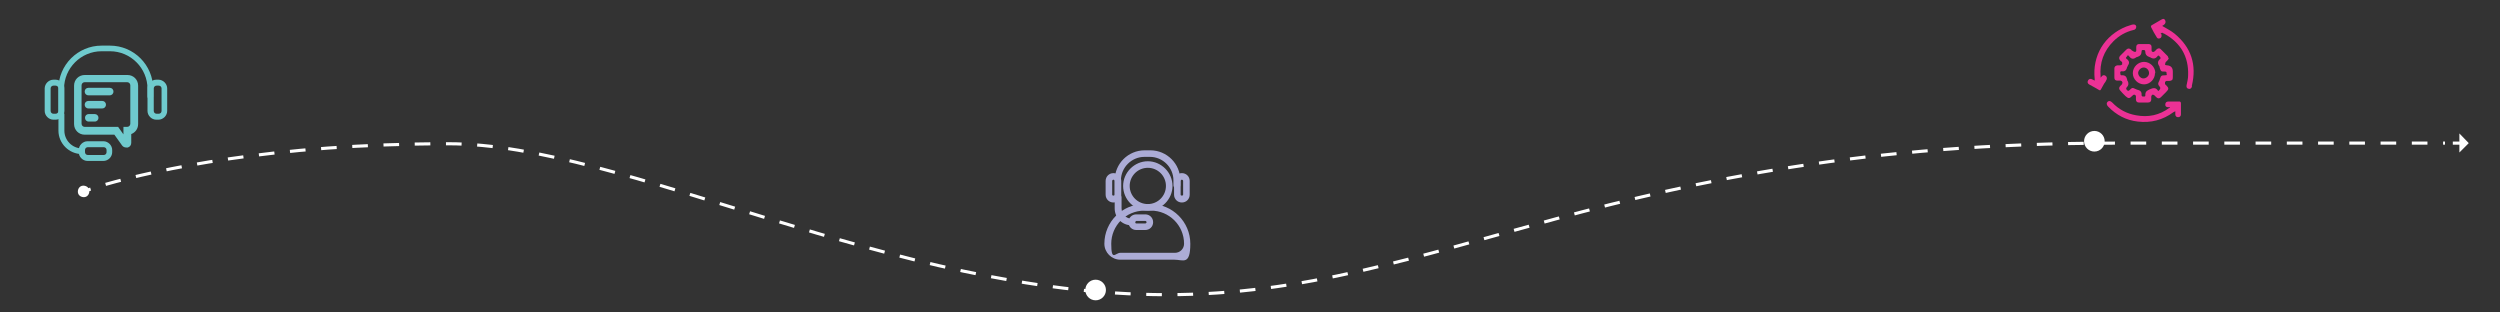 <?xml version="1.0" encoding="UTF-8"?>
<svg xmlns="http://www.w3.org/2000/svg" version="1.1" viewBox="0 0 800 100">
  <rect x="0" y="0" width="800" height="100" fill="#333333" stroke="none"/>
  <defs>
    <style>
      .cls-1 {
        fill: #fff;
      }

      .cls-2, .cls-3 {
        fill: none;
        stroke: #fff;
        stroke-miterlimit: 10;
      }

      .cls-4 {
        fill: #acacd6;
      }

      .cls-5 {
        fill: #ec3195;
      }

      .cls-6 {
        fill: #6fcacd;
      }

      .cls-3 {
        stroke-dasharray: 5 5;
      }
    </style>
  </defs>
  <!-- Generator: Adobe Illustrator 28.7.3, SVG Export Plug-In . SVG Version: 1.2.0 Build 164)  -->
  <g>
    <g id="Layer_1">
      <g id="Layer_1-2" data-name="Layer_1">
        <g>
          <path class="cls-2" d="M26.6,61.3c.6-.2,1.4-.5,2.4-.8"/>
          <path class="cls-3" d="M33.8,59c15.9-4.5,53.2-13,109.6-13s142.1,48.3,229.9,48.3,143-48.5,303.6-48.5h105.5"/>
          <line class="cls-2" x1="784.9" y1="45.8" x2="787.4" y2="45.8"/>
          <path class="cls-1" d="M27.4,63c-1,.3-2.1-.2-2.4-1.1-.3-1,.2-2.1,1.1-2.4,1-.3,2.1.2,2.4,1.1.3,1-.2,2.1-1.1,2.4Z"/>
          <polygon class="cls-1" points="787 42.7 787 48.8 790 45.8 787 42.7"/>
        </g>
        <circle class="cls-1" cx="350.6" cy="92.8" r="3.3"/>
        <circle class="cls-1" cx="670.2" cy="45.2" r="3.3"/>
        <g>
          <g>
            <path class="cls-6" d="M40.4,47.2c-.5,0-1-.2-1.3-.6l-2.5-3.5h-9.5c-1.9,0-3.4-1.5-3.4-3.4v-12.3c0-1.9,1.5-3.4,3.4-3.4h13.7c1.9,0,3.4,1.5,3.4,3.4v12.3c0,1.5-.9,2.7-2.2,3.2v2.8c0,.7-.4,1.3-1.1,1.5h-.5ZM27.1,26.3c-.6,0-1,.5-1,1v12.3c0,.6.5,1,1,1h10.7l1.7,2.4v-2.4h1.2c.6,0,1-.5,1-1v-12.3c0-.6-.5-1-1-1h-13.6Z"/>
            <path class="cls-6" d="M35.1,30.5h-6.8c-.7,0-1.2-.5-1.2-1.2s.5-1.2,1.2-1.2h6.8c.7,0,1.2.5,1.2,1.2s-.5,1.2-1.2,1.2Z"/>
            <path class="cls-6" d="M32.7,34.7h-4.4c-.7,0-1.2-.5-1.2-1.2s.5-1.2,1.2-1.2h4.4c.7,0,1.2.5,1.2,1.2s-.5,1.2-1.2,1.2Z"/>
            <path class="cls-6" d="M30.3,38.9h-1.9c-.7,0-1.2-.5-1.2-1.2s.5-1.2,1.2-1.2h1.9c.7,0,1.2.5,1.2,1.2s-.5,1.2-1.2,1.2Z"/>
          </g>
          <g>
            <path class="cls-6" d="M33.1,51.5h-5.1c-1.5,0-2.8-1.3-2.8-2.8v-.7c0-1.5,1.3-2.8,2.8-2.8h5.1c1.5,0,2.8,1.3,2.8,2.8v.7c0,1.5-1.3,2.8-2.8,2.8ZM28.1,47.1c-.5,0-.9.4-.9.9v.7c0,.5.4.9.9.9h5.1c.5,0,.9-.4.9-.9v-.7c0-.5-.4-.9-.9-.9h-5.1Z"/>
            <path class="cls-6" d="M26.2,49.3c-4.1,0-7.5-3.4-7.5-7.5v-5.5h1.9v5.5c0,3.1,2.5,5.7,5.7,5.7v1.9h0Z"/>
            <path class="cls-6" d="M19.6,37c-.5,0-.9-.4-.9-.9v-7.7c0-7.6,6.2-13.8,13.8-13.8h2.7c7.6,0,13.8,6.2,13.8,13.8v2.5c0,.5-.4.9-.9.9s-.9-.4-.9-.9v-2.5c0-6.6-5.4-12-12-12h-2.7c-6.6,0-12,5.4-12,12v7.7c0,.5-.4.9-.9.9Z"/>
            <path class="cls-6" d="M17.8,38.3h-.7c-1.5,0-2.8-1.3-2.8-2.8v-7.2c0-1.5,1.3-2.8,2.8-2.8h.7c1.5,0,2.8,1.3,2.8,2.8v7.2c0,1.5-1.3,2.8-2.8,2.8ZM17.1,27.4c-.5,0-.9.4-.9.9v7.2c0,.5.4.9.9.9h.7c.5,0,.9-.4.9-.9v-7.2c0-.5-.4-.9-.9-.9h-.7Z"/>
            <path class="cls-6" d="M50.7,38.3h-.7c-1.5,0-2.8-1.3-2.8-2.8v-7.2c0-1.5,1.3-2.8,2.8-2.8h.7c1.5,0,2.8,1.3,2.8,2.8v7.2c0,1.5-1.3,2.8-2.8,2.8ZM50.1,27.4c-.5,0-.9.4-.9.9v7.2c0,.5.4.9.9.9h.7c.5,0,.9-.4.9-.9v-7.2c0-.5-.4-.9-.9-.9h-.7Z"/>
          </g>
        </g>
        <g>
          <path class="cls-5" d="M694,18.6c0,.2-.2.5-.4.7s-.4.4-.6.6c0,.2-.2.5-.2.7s.4.3.6.3q1.9.1,1.9,2v1.9c0,.8-.3,1-1.1,1.1h-.9c-.2,0-.4.2-.5.4,0,.1,0,.4,0,.6,0,.1.2.2.3.3,1,1,1,1.3,0,2.3s-1,1-1.6,1.6c-.5.5-1,.5-1.5,0-.2-.2-.4-.4-.6-.6-.2-.1-.5-.3-.6-.2-.2.1-.4.4-.4.6v.9c0,.6-.3,1-1,1h-3c-.6,0-.9-.4-.9-1v-1c0-.2-.2-.4-.4-.5,0,0-.4,0-.5.1,0,0-.2.2-.3.3-.9.9-1.2.9-2.2,0-.6-.6-1.1-1.1-1.6-1.7-.5-.5-.5-1,0-1.5.2-.2.5-.4.6-.7,0-.2.2-.4,0-.6,0-.2-.3-.3-.5-.4h-1c-.7,0-1-.3-1-1v-2.9c0-.6.4-.9,1-1h.9c.2,0,.5-.2.6-.3,0-.2,0-.5,0-.6,0-.2-.4-.4-.6-.6-.5-.6-.5-1.1,0-1.6.6-.6,1.3-1.3,1.9-1.9.5-.5,1-.5,1.6,0,0,.1.2.3.3.3.3.2.6.4.9.4.5,0,.4-.5.4-.9v-.7c0-.6.4-.9.9-.9h3.1c.6,0,.9.4.9.9v1.1c0,.5.5.7.9.4.3-.2.5-.5.7-.7.5-.4,1-.5,1.4,0,.7.7,1.4,1.4,2.1,2.1.2.2.2.4.3.7h0ZM690.7,29.1q1-.8.3-1.5c-.4-.4-.5-.9-.2-1.4.2-.3.3-.7.4-1,.3-1,.5-1.1,1.5-1.1s.6-.2.6-.6,0-.6-.6-.6c-1.1,0-1.2,0-1.6-1.2,0-.2,0-.4-.2-.6-.5-.8-.5-1.5.3-2.2.3-.2.2-.5,0-.7s-.5-.7-.8-.2c-.7.9-1.5.9-2.4.3,0,0-.2,0-.3-.1q-1.2-.4-1.2-1.6c0-.5-.2-.6-.6-.6s-.6,0-.6.5q0,1.3-1.3,1.7c-.2,0-.3.1-.5.2-.8.6-1.5.5-2.1-.3s-.6-.2-.8,0c-.3.3-.5.5,0,.8.8.6.9,1.3.3,2.1,0,.1,0,.2-.2.4-.2,1-.7,1.6-1.8,1.4-.4,0-.5.3-.4.6,0,.3,0,.7.4.7,1.1-.1,1.6.4,1.8,1.4,0,.2,0,.3.2.5q.5,1.1-.3,1.9c-.3.3-.3.5,0,.9.3.3.5.4.9,0,.8-.8.9-.8,1.9-.3.2,0,.3.2.5.2,1,.2,1.5.7,1.4,1.7,0,.4.2.5.6.5s.7,0,.6-.5c0-1.1.5-1.4,1.4-1.8,1.1-.5,2-.7,2.7.5h0Z"/>
          <path class="cls-5" d="M694.3,34.3h-.6c-.5,0-.9-.4-.8-.9,0-.6.4-.9.9-.9h3.7c.2,0,.4.3.4.4v3.7c0,.6-.4.9-.9.9s-.9-.3-.9-.9v-1c-.3.2-.5.2-.6.3-3.4,2.5-7.2,3.5-11.4,3-3.7-.4-6.9-2.1-9.5-4.8-.5-.5-.6-1.1-.2-1.5.4-.4.9-.4,1.5.2,2.1,2.2,4.7,3.6,7.7,4.1,3.8.7,7.4,0,10.6-2.4,0,0,.2,0,.2,0v-.2h-.1Z"/>
          <path class="cls-5" d="M672.1,25c.2-.3.3-.4.4-.5.3-.4.7-.6,1.2-.3.5.3.6.8.4,1.3-.2.5-.5.9-.8,1.3-.3.6-.7,1.2-1,1.8-.2.3-.3.4-.6.2-1-.6-2.1-1.2-3.2-1.8-.5-.3-.6-.8-.3-1.3s.8-.6,1.3-.3c.2.1.5.2.8.4v-.5c-.8-7.5,3.1-14,10.1-16.8.6-.2,1.2-.4,1.8-.6.8-.2,1.3,0,1.4.6,0,.5-.2,1-.9,1.1-2.5.6-4.6,1.8-6.4,3.6-3.1,3.1-4.5,6.9-4.1,11.3v.5h-.1Z"/>
          <path class="cls-5" d="M691.4,10.5c0,.2.2.4.3.6,0,.5,0,.9-.4,1.1-.4.2-.9.2-1.1-.2-.7-1.1-1.3-2.2-1.9-3.4,0-.1,0-.4.2-.5,1-.6,2.1-1.2,3.1-1.8s1.1,0,1.3.3c.2.5,0,1-.4,1.3-.2.1-.5.3-.6.4,1.3.8,2.8,1.5,4,2.5,5.3,4.4,7.1,9.9,5.5,16.6,0,.1,0,.3,0,.4-.2.5-.6.8-1.1.6-.5-.1-.7-.5-.6-1.1.2-1.1.5-2.1.5-3.2.2-6-2.4-10.4-7.6-13.3-.3-.1-.5-.2-.8-.4,0,0,0,.1,0,.2h-.2Z"/>
          <path class="cls-5" d="M689.6,23.4c0,1.9-1.6,3.6-3.5,3.6s-3.6-1.6-3.6-3.6,1.7-3.6,3.6-3.6,3.6,1.6,3.6,3.6h0ZM687.7,23.4c0-1-.8-1.8-1.7-1.8s-1.7.8-1.8,1.7c0,.9.8,1.8,1.7,1.8s1.8-.8,1.8-1.7Z"/>
        </g>
        <g>
          <g>
            <path class="cls-4" d="M366.5,73.6h-2.9c-1.4,0-2.5-1.1-2.5-2.5s1.1-2.5,2.5-2.5h2.9c1.4,0,2.5,1.1,2.5,2.5s-1.1,2.5-2.5,2.5ZM363.6,70.7c-.2,0-.4.2-.4.4s.2.4.4.4h2.9c.2,0,.4-.2.4-.4s-.2-.4-.4-.4h-2.9Z"/>
            <path class="cls-4" d="M362.1,72.1c-3,0-5.4-2.4-5.4-5.4v-3.6c0-.6.5-1.1,1.1-1.1s1.1.5,1.1,1.1v3.6c0,1.8,1.5,3.3,3.3,3.3s1.1.5,1.1,1.1-.5,1.1-1.1,1.1h-.1Z"/>
            <path class="cls-4" d="M357.8,63.9c-.6,0-1.1-.5-1.1-1.1v-5.1c0-5.3,4.3-9.6,9.6-9.6h1.8c5.3,0,9.6,4.3,9.6,9.6v1.6c0,.6-.5,1.1-1.1,1.1s-1.1-.5-1.1-1.1v-1.6c0-4.1-3.4-7.5-7.5-7.5h-1.8c-4.1,0-7.5,3.4-7.5,7.5v5.1c0,.6-.5,1.1-1.1,1.1h.2Z"/>
            <path class="cls-4" d="M356.3,64.8c-1.4,0-2.5-1.1-2.5-2.5v-4.4c0-1.4,1.1-2.5,2.5-2.5s2.5,1.1,2.5,2.5v4.4c0,1.4-1.1,2.5-2.5,2.5ZM356.3,57.5c-.2,0-.4.2-.4.4v4.4c0,.4.8.4.8,0v-4.4c0-.2-.2-.4-.4-.4Z"/>
            <path class="cls-4" d="M378.2,64.8c-1.4,0-2.5-1.1-2.5-2.5v-4.4c0-1.4,1.1-2.5,2.5-2.5s2.5,1.1,2.5,2.5v4.4c0,1.4-1.1,2.5-2.5,2.5ZM378.2,57.5c-.2,0-.4.2-.4.4v4.4c0,.4.8.4.8,0v-4.4c0-.2-.2-.4-.4-.4Z"/>
          </g>
          <path class="cls-4" d="M376,83.1h-17.5c-2.8,0-5.1-2.3-5.1-5.1,0-7,5.7-12.7,12.7-12.7h2.1c7,0,12.7,5.7,12.7,12.7s-2.3,5.1-5.1,5.1h.2ZM366.2,67.4c-5.9,0-10.6,4.8-10.6,10.6s1.3,2.9,2.9,2.9h17.5c1.6,0,2.9-1.3,2.9-2.9,0-5.9-4.8-10.6-10.6-10.6h-2.1,0Z"/>
          <path class="cls-4" d="M367.3,67.4c-4.4,0-7.9-3.6-7.9-7.9s3.6-7.9,7.9-7.9,7.9,3.6,7.9,7.9-3.6,7.9-7.9,7.9ZM367.3,53.7c-3.2,0-5.8,2.6-5.8,5.8s2.6,5.8,5.8,5.8,5.8-2.6,5.8-5.8-2.6-5.8-5.8-5.8Z"/>
        </g>
      </g>
    </g>
  </g>
</svg>